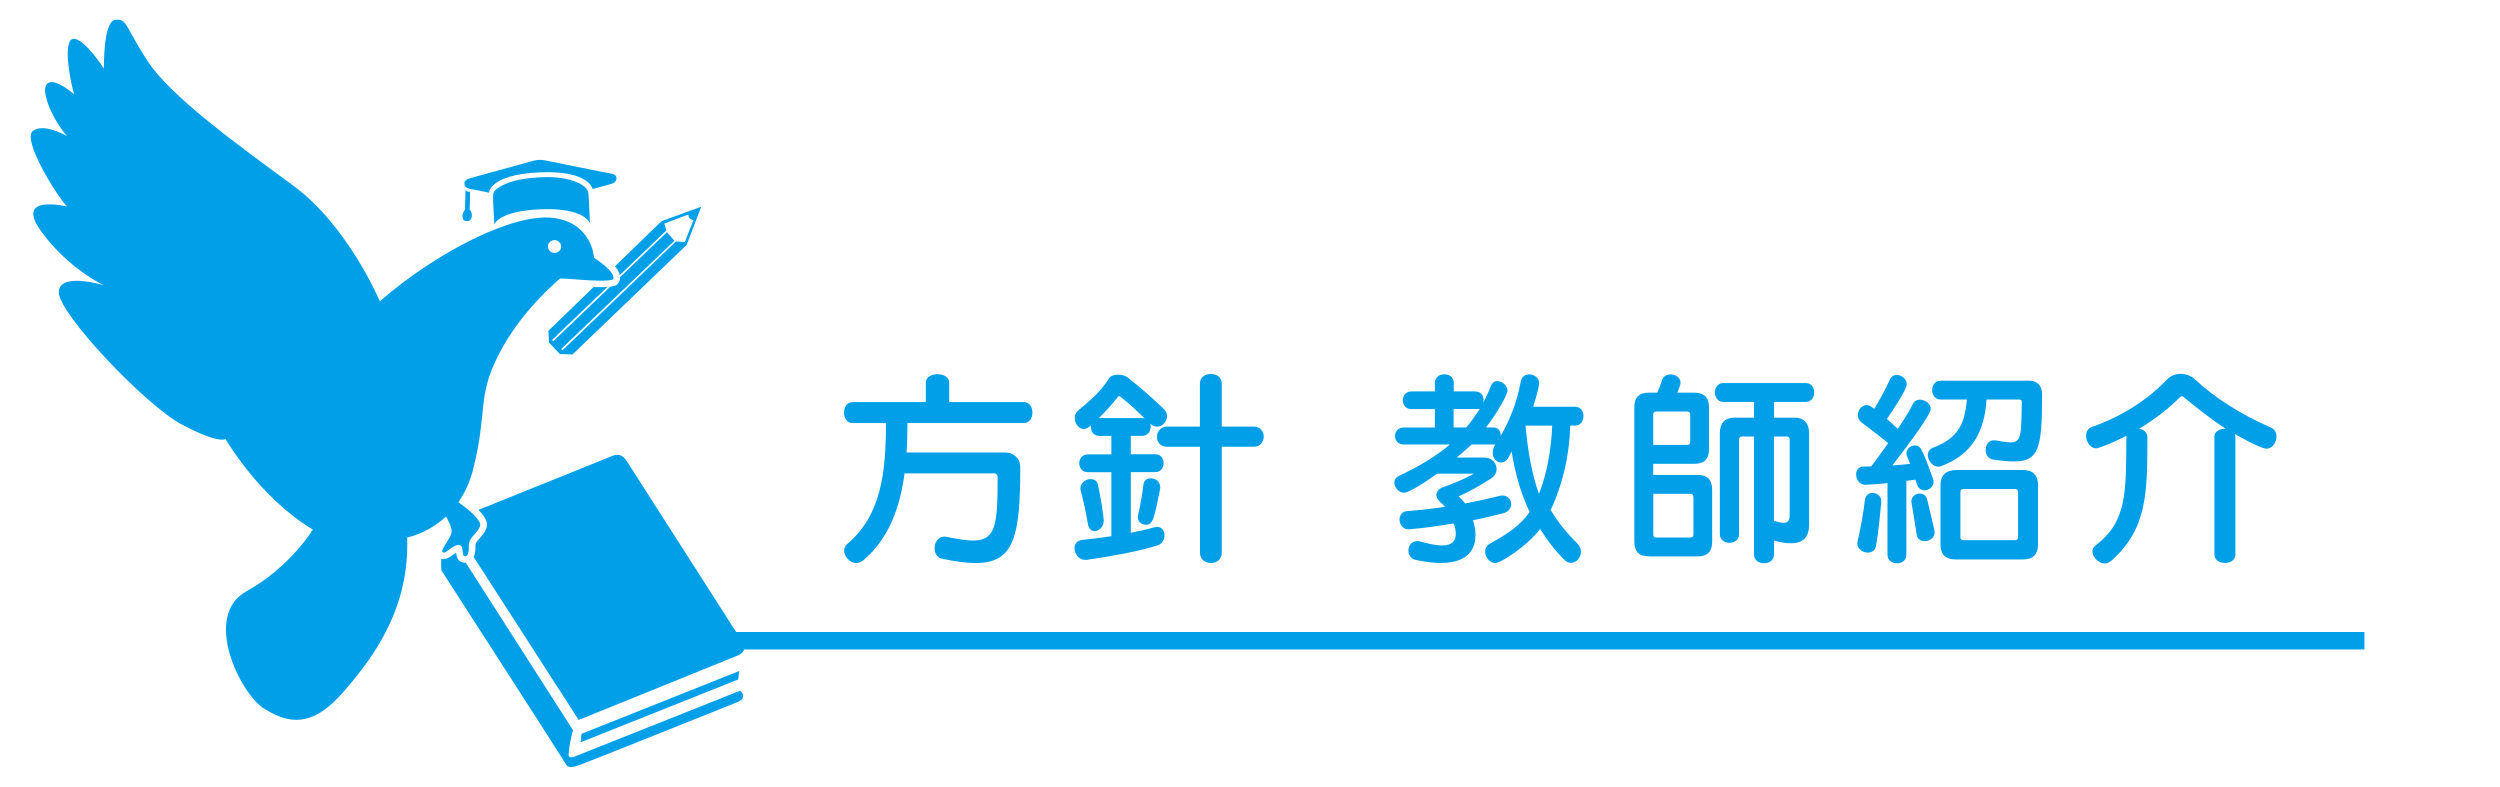 <?xml version="1.0" encoding="utf-8"?>
<!-- Generator: Adobe Illustrator 22.1.0, SVG Export Plug-In . SVG Version: 6.00 Build 0)  -->
<svg version="1.1" id="all" xmlns="http://www.w3.org/2000/svg" xmlns:xlink="http://www.w3.org/1999/xlink" x="0px" y="0px"
	 viewBox="0 0 286 90" enable-background="new 0 0 286 90" xml:space="preserve">
<g>
	<path fill="#009FE8" d="M103.48,54.16c-0.5,3.82-1.75,7.39-4.66,9.89c-0.29,0.24-0.58,0.36-0.86,0.36c-0.74,0-1.39-0.74-1.39-1.42
		c0-0.29,0.1-0.55,0.34-0.74c3.94-3.34,4.44-8.26,4.44-13.85h-3.82c-0.65,0-0.98-0.6-0.98-1.2s0.34-1.2,0.98-1.2h8.38v-2.21
		c0-0.67,0.67-0.98,1.34-0.98s1.34,0.31,1.34,0.98V46h8.54c0.67,0,0.98,0.6,0.98,1.2s-0.31,1.2-0.98,1.2h-13.32
		c0,1.13-0.02,2.23-0.1,3.36h11.21c1.1,0,1.8,0.72,1.8,1.68c0,7.94-0.7,10.97-5.09,10.97c-1.08,0-2.35-0.17-3.89-0.5
		c-0.55-0.12-0.82-0.65-0.82-1.2c0-0.65,0.38-1.32,1.1-1.32c0.07,0,0.17,0,0.26,0.02c1.27,0.26,2.26,0.43,3.02,0.43
		c2.64,0,2.83-1.82,2.83-7.3c0-0.19-0.17-0.38-0.34-0.38H103.48z"/>
	<path fill="#009FE8" d="M127.14,54.02h-2.69c-0.65,0-0.98-0.5-0.98-1.03c0-0.5,0.34-1.01,0.98-1.01h2.69v-2.11h-1.37
		c-0.67,0-0.98-0.53-0.98-1.03v-0.17c-0.05,0.02-0.1,0.07-0.14,0.12c-0.22,0.19-0.46,0.29-0.67,0.29c-0.58,0-1.03-0.65-1.03-1.27
		c0-0.31,0.12-0.62,0.38-0.84c1.37-1.15,2.59-2.14,3.55-3.7c0.19-0.29,0.6-0.41,1.01-0.41c0.43,0,0.86,0.12,1.1,0.31
		c1.63,1.3,2.76,2.28,4.18,3.65c0.24,0.22,0.34,0.5,0.34,0.77c0,0.62-0.53,1.22-1.15,1.22c-0.24,0-0.5-0.1-0.77-0.34
		c0.05,0.12,0.05,0.24,0.05,0.36c0,0.5-0.31,1.03-0.98,1.03h-1.3v2.11h2.78c0.67,0,0.98,0.5,0.98,1.01c0,0.53-0.31,1.03-0.98,1.03
		h-2.78v6.94c0.94-0.19,1.85-0.38,2.66-0.62c0.12-0.02,0.24-0.05,0.34-0.05c0.58,0,0.86,0.46,0.86,0.96c0,0.48-0.26,0.98-0.79,1.15
		c-2.09,0.67-5.38,1.27-8.14,1.66h-0.17c-0.72,0-1.2-0.72-1.2-1.34c0-0.46,0.26-0.86,0.86-0.94c1.03-0.1,2.18-0.26,3.36-0.43V54.02z
		 M126.26,59.61c0,0.67-0.55,1.15-1.03,1.15c-0.36,0-0.67-0.24-0.77-0.79c-0.17-1.06-0.55-2.86-0.84-3.89
		c-0.02-0.1-0.02-0.17-0.02-0.24c0-0.62,0.62-1.03,1.18-1.03c0.38,0,0.72,0.19,0.82,0.6c0.24,1.13,0.58,3.02,0.67,4.08V59.61z
		 M130.65,47.83c0.12,0,0.22,0.02,0.31,0.05c-0.89-0.86-1.66-1.61-2.81-2.52c-0.02-0.02-0.07-0.05-0.12-0.05
		c-0.05,0-0.07,0.02-0.12,0.07c-0.74,0.94-1.39,1.66-2.21,2.45H130.65z M130.17,59.18c0-0.07,0-0.14,0.02-0.24
		c0.24-0.98,0.53-2.66,0.62-3.5c0.05-0.5,0.43-0.72,0.84-0.72c0.53,0,1.08,0.36,1.08,1.03c0,0.07,0,0.14-0.02,0.22
		c-0.7,3.48-0.82,4.06-1.63,4.06C130.62,60.02,130.17,59.71,130.17,59.18z M137.27,51.11h-3.74c-0.79,0-1.18-0.55-1.18-1.13
		s0.41-1.18,1.18-1.18h3.74v-4.92c0-0.74,0.62-1.1,1.25-1.1s1.25,0.36,1.25,1.1v4.92h3.67c0.74,0,1.13,0.58,1.13,1.13
		c0,0.6-0.38,1.18-1.13,1.18h-3.67v12.15c0,0.77-0.62,1.15-1.22,1.15c-0.65,0-1.27-0.38-1.27-1.15V51.11z"/>
	<path fill="#009FE8" d="M179.63,48.69c-0.07,3.31-0.84,6.72-2.23,9.65c0.77,1.3,1.78,2.59,3.05,3.84c0.29,0.29,0.41,0.62,0.41,0.94
		c0,0.67-0.53,1.27-1.15,1.27c-0.24,0-0.5-0.1-0.74-0.34c-1.18-1.18-1.99-2.3-2.78-3.53c-1.46,1.9-4.44,3.89-5.14,3.89
		c-0.62,0-1.15-0.65-1.15-1.3c0-0.36,0.17-0.72,0.58-0.94c1.9-1.03,3.46-2.06,4.51-3.6c-1.01-2.09-1.68-4.51-2.06-6.91
		c-0.07,0.1-0.34,0.65-0.41,0.77c-0.22,0.34-0.5,0.48-0.79,0.48c-0.5,0-0.96-0.46-0.96-1.1c0-0.29,0.07-0.62,0.29-0.96h-2.71
		c-0.41,0.43-1.27,1.1-1.7,1.49h3.1c0.94,0,1.46,0.65,1.46,1.32c0,0.38-0.19,0.79-0.6,1.06c-1.42,0.91-2.59,1.56-3.74,2.06
		c0.29,0.26,0.53,0.53,0.74,0.82c1.37-0.26,2.69-0.55,4.03-0.89c0.1-0.02,0.19-0.02,0.26-0.02c0.6,0,0.98,0.48,0.98,0.98
		c0,0.46-0.29,0.89-0.94,1.06c-1.22,0.29-2.35,0.58-3.43,0.79c0.19,0.6,0.29,1.18,0.29,1.66c0,1.68-0.89,3.22-3.96,3.22
		c-0.79,0-1.75-0.1-2.86-0.34c-0.6-0.12-0.86-0.6-0.86-1.08c0-0.55,0.36-1.08,1.03-1.08c0.12,0,0.26,0.02,0.41,0.07
		c1.03,0.29,1.82,0.43,2.4,0.43c1.18,0,1.58-0.53,1.58-1.32c0-0.38-0.07-0.79-0.24-1.2c-1.63,0.26-3.22,0.53-5.11,0.67h-0.1
		c-0.62,0-0.98-0.58-0.98-1.1c0-0.48,0.26-0.94,0.86-0.98c1.63-0.12,3.02-0.29,4.34-0.48c-0.14-0.17-0.29-0.34-0.46-0.48
		c-0.36-0.29-0.53-0.6-0.53-0.89c0-0.41,0.34-0.74,0.77-0.89c1.1-0.38,2.28-0.86,3.53-1.54h-4.22c-1.97,1.42-3.36,2.18-3.79,2.18
		c-0.58,0-1.1-0.6-1.1-1.15c0-0.31,0.17-0.62,0.55-0.79c1.75-0.82,3.94-1.99,5.81-3.58h-5.3c-0.65,0-0.98-0.48-0.98-0.98
		c0-0.48,0.34-0.96,0.98-0.96h3.58v-2.11h-2.69c-0.65,0-0.98-0.5-0.98-1.01c0-0.5,0.34-1.01,0.98-1.01h2.69v-0.98
		c0-0.67,0.55-0.98,1.08-0.98c0.55,0,1.08,0.31,1.08,0.98v0.98h2.45c0.48,0,0.96,0.31,0.96,0.91c0,0.14-0.02,0.29-0.07,0.43
		c0.24-0.43,0.74-1.49,0.91-1.97c0.14-0.38,0.41-0.55,0.72-0.55c0.55,0,1.18,0.5,1.18,1.1c0,0.46-1.25,2.66-2.47,4.2h0.86
		c0.65,0,0.84,0.55,0.84,0.94c0.89-1.56,1.82-3.58,2.28-6.19c0.1-0.58,0.55-0.82,0.98-0.82c0.55,0,1.13,0.38,1.13,1.01
		c0,0.07-0.02,0.12-0.02,0.19c-0.12,0.74-0.38,1.61-0.67,2.5h4.78c0.67,0,0.98,0.53,0.98,1.08c0,0.53-0.31,1.08-0.98,1.08H179.63z
		 M166.29,46.79v2.11h1.44c0.55-0.6,1.08-1.42,1.56-2.11H166.29z M174.52,48.69c0.22,2.54,0.7,5.57,1.54,7.8
		c0.91-2.23,1.44-5.35,1.51-7.8H174.52z"/>
	<path fill="#009FE8" d="M188.63,63.64c-1.13,0-1.66-0.53-1.66-1.66V46.6c0-1.13,0.53-1.68,1.66-1.68h0.96
		c0.19-0.43,0.41-0.98,0.55-1.44c0.14-0.46,0.55-0.65,0.98-0.65c0.55,0,1.13,0.34,1.13,0.94c0,0.31-0.29,0.98-0.36,1.15h1.94
		c1.13,0,1.68,0.55,1.68,1.68v4.8c0,1.13-0.55,1.66-1.68,1.66h-4.7v1.27h5.06c1.13,0,1.68,0.55,1.68,1.68v5.98
		c0,1.13-0.55,1.66-1.68,1.66H188.63z M193.36,47.44c0-0.24-0.12-0.36-0.36-0.36h-3.53c-0.24,0-0.34,0.12-0.34,0.36v3.46H193
		c0.24,0,0.36-0.1,0.36-0.34V47.44z M193.72,56.85c0-0.24-0.12-0.36-0.36-0.36h-4.22v4.66c0,0.24,0.1,0.34,0.34,0.34h3.89
		c0.24,0,0.36-0.1,0.36-0.34V56.85z M202.94,63.45c0,0.67-0.58,0.98-1.13,0.98c-0.58,0-1.15-0.31-1.15-0.98V49.94h-1.37
		c-0.22,0-0.34,0.12-0.34,0.36v10.82c0,0.65-0.55,0.98-1.1,0.98c-0.55,0-1.1-0.34-1.1-0.98V49.53c0-1.1,0.55-1.75,1.68-1.75h2.23
		v-1.8h-3.5c-0.65,0-0.98-0.55-0.98-1.08c0-0.55,0.34-1.08,0.98-1.08h9.41c0.67,0,0.98,0.53,0.98,1.08c0,0.53-0.31,1.08-0.98,1.08
		h-3.62v1.8h2.33c1.13,0,1.68,0.65,1.68,1.75v10.51c0,1.42-0.7,2.11-2.09,2.11c-0.53,0-1.18-0.1-1.92-0.31V63.45z M204.74,50.3
		c0-0.24-0.1-0.36-0.34-0.36h-1.46v9.65c0.48,0.14,0.84,0.22,1.1,0.22c0.62,0,0.7-0.38,0.7-1.03V50.3z"/>
	<path fill="#009FE8" d="M215.92,55.27c-0.96,0.1-1.87,0.17-2.5,0.19h-0.05c-0.65,0-1.03-0.62-1.03-1.18c0-0.48,0.26-0.91,0.89-0.91
		c0.26,0,0.53,0,0.84-0.02c0.65-0.86,1.32-1.78,1.94-2.66c-0.7-0.58-1.8-1.42-3.07-2.38c-0.29-0.24-0.41-0.53-0.41-0.82
		c0-0.6,0.48-1.15,1.03-1.15c0.26,0,0.41,0.1,0.86,0.43c0.55-0.91,1.25-2.18,1.8-3.38c0.17-0.36,0.46-0.5,0.77-0.5
		c0.55,0,1.15,0.48,1.15,1.08c0,0.58-1.7,3.14-2.28,3.96c0.5,0.43,0.91,0.82,1.25,1.13c0.77-1.15,1.39-2.16,1.73-2.86
		c0.17-0.34,0.48-0.48,0.79-0.48c0.6,0,1.25,0.48,1.25,1.06c0,0.62-2.28,3.74-4.39,6.46c0.67-0.05,1.37-0.1,2.02-0.17
		c-0.1-0.26-0.22-0.53-0.31-0.79c-0.07-0.14-0.1-0.29-0.1-0.41c0-0.53,0.48-0.91,0.94-0.91c0.58,0,0.74,0,2.09,3.79
		c0.05,0.12,0.07,0.24,0.07,0.36c0,0.6-0.53,0.98-1.03,0.98c-0.36,0-0.72-0.19-0.86-0.67c-0.05-0.17-0.12-0.36-0.19-0.55
		c-0.31,0.05-0.67,0.1-1.03,0.14v8.45c0,0.67-0.53,0.98-1.08,0.98c-0.53,0-1.08-0.31-1.08-0.98V55.27z M215.22,57.43
		c-0.12,1.13-0.29,3.29-0.6,5.02c-0.1,0.53-0.5,0.77-0.94,0.77c-0.55,0-1.2-0.41-1.2-1.01c0-0.07,0-0.14,0.02-0.22
		c0.43-1.9,0.74-3.77,0.84-4.78c0.07-0.58,0.46-0.82,0.89-0.82c0.48,0,0.98,0.34,0.98,0.91V57.43z M220.17,61.91
		c-0.43,0-0.84-0.22-0.91-0.77c-0.12-0.82-0.36-2.35-0.58-3.58c0-0.07-0.02-0.12-0.02-0.19c0-0.58,0.5-0.91,0.96-0.91
		c0.38,0,0.72,0.19,0.84,0.65c0.34,1.37,0.7,2.93,0.84,3.58c0.02,0.07,0.02,0.14,0.02,0.22C221.32,61.53,220.74,61.91,220.17,61.91z
		 M233.61,45.57c0,5.71-0.41,7.22-3.19,7.22c-0.67,0-1.46-0.07-2.42-0.22c-0.58-0.07-0.84-0.6-0.84-1.1c0-0.55,0.31-1.1,0.96-1.1
		c0.07,0,0.17,0,0.24,0.02c0.72,0.12,1.25,0.22,1.66,0.22c1.25,0,1.22-0.91,1.27-4.68c0-0.12-0.12-0.22-0.24-0.22h-3.79
		c-0.22,3.36-1.42,6.24-5.23,7.63c-0.1,0.05-0.19,0.05-0.29,0.05c-0.65,0-1.2-0.7-1.2-1.34c0-0.34,0.17-0.67,0.62-0.84
		c3.12-1.18,3.6-3.05,3.86-5.5h-3c-0.65,0-0.98-0.55-0.98-1.08c0-0.55,0.34-1.08,0.98-1.08h10.15c0.96,0,1.44,0.67,1.44,1.49V45.57z
		 M223.72,64c-1.15,0-1.73-0.58-1.73-1.73v-6.77c0-1.15,0.65-1.73,1.8-1.73h7.63c1.15,0,1.73,0.58,1.73,1.73v6.77
		c0,1.15-0.58,1.73-1.73,1.73H223.72z M230.87,56.3c0-0.24-0.12-0.36-0.36-0.36h-5.88c-0.24,0-0.36,0.12-0.36,0.36v5.14
		c0,0.24,0.12,0.36,0.36,0.36h5.88c0.24,0,0.36-0.12,0.36-0.36V56.3z"/>
	<path fill="#009FE8" d="M253.31,50.03c0-0.67,0.6-0.98,1.2-0.98h0.12c-1.82-1.18-3.43-2.47-4.87-3.67
		c-0.02-0.02-0.1-0.05-0.14-0.05c-0.07,0-0.14,0.02-0.17,0.05c-1.32,1.32-2.86,2.54-4.73,3.67c0.5,0.07,0.94,0.41,0.94,0.96
		c0,6.34,0,10.51-4.15,14.16c-0.22,0.19-0.48,0.29-0.72,0.29c-0.72,0-1.42-0.72-1.42-1.39c0-0.24,0.12-0.48,0.36-0.67
		c3.65-2.78,3.48-6.1,3.53-12.55c-1.46,0.77-3.14,1.44-3.46,1.44c-0.67,0-1.15-0.74-1.15-1.44c0-0.43,0.19-0.84,0.67-1.01
		c3.7-1.3,6.55-3.29,8.62-5.45c0.41-0.43,0.96-0.62,1.54-0.62s1.18,0.22,1.61,0.62c2.21,2.04,5.02,3.91,8.69,5.52
		c0.46,0.19,0.65,0.6,0.65,1.03c0,0.67-0.46,1.39-1.15,1.39c-0.67,0-3.43-1.56-3.62-1.68c0.05,0.12,0.07,0.24,0.07,0.38v13.39
		c0,0.67-0.6,0.98-1.2,0.98c-0.6,0-1.2-0.31-1.2-0.98V50.03z"/>
</g>
<rect x="84.01" y="72.3" fill="#009FE8" width="186.48" height="2"/>
<g>
	<path fill="#009FE8" d="M67.96,29.49c0,0-0.21-4.06-4.75-4.57c-4.54-0.51-13.21,3.86-19.76,9.55c0,0-3.59-8.61-9.95-13.27
		c-6.36-4.67-13.93-10.14-16.57-14.15c-2.65-4.01-2.35-4.96-3.75-4.78c-1.4,0.18-1.29,5.58-1.29,5.58S9.62,4.31,8.37,4.45
		C7.12,4.6,8.07,9.52,8.49,10.8c0,0-2.12-1.9-3.03-1.28s0.34,3.83,2.19,6.05c0,0-2.65-1.57-3.9-0.58c-1.25,0.98,2.76,7.47,3.93,8.64
		c0,0-6.09-1.5-2.99,2.81c3.1,4.3,7.19,6.2,7.19,6.2s-5.19-1.61-5.15,0.84c0.04,2.44,9.91,12.91,14.15,15.13
		c4.24,2.23,4.92,1.61,4.92,1.61s3.86,6.71,9.99,10.36c0,0-2.54,4.26-7.61,7.07c-5.07,2.81-0.69,11.78,2.08,13.45
		c2.76,1.68,5.41,2.23,9.05-1.97c3.64-4.19,7.54-9.66,7.27-17.64c0,0,2.3-0.42,4.44-2.4c0.31,0.53,0.71,1.31,0.64,1.79
		c-0.11,0.77-1.33,2.04-1.02,2.3c0.3,0.26,1.06-0.77,1.78-0.84c0.72-0.07,0.38,1.17,0.68,1.28c0.3,0.11,0.57-0.18,0.53-1.17
		c-0.04-0.98,0.95-1.35,1.29-2.26c0.25-0.66-1.48-2.02-2.48-2.74c0.69-1,1.3-2.22,1.68-3.75c1.71-6.74,0.38-8.17,2.96-13.2
		c2.58-5.03,6.78-8.42,6.93-8.6c0.15-0.18,4.97,0.48,6.08,0.08C70.09,31.96,70.82,31.4,67.96,29.49z M63.44,28.93
		c-0.42,0-0.76-0.33-0.76-0.73c0-0.4,0.34-0.73,0.76-0.73c0.42,0,0.76,0.33,0.76,0.73C64.2,28.61,63.86,28.93,63.44,28.93z"/>
	<g>
		<path fill="#009FE8" d="M67.49,25.54c0,0-0.12-2.87-0.18-3.46c-0.09-0.91-2.04-1.93-5.22-1.81c-3.67,0.14-4.81,1.02-5.27,1.35
			c-0.46,0.34-0.43,0.66-0.4,1.5c0.03,0.84,0.12,2.57,0.12,2.57s0.44-1.57,5.42-1.75C66.94,23.76,67.49,25.54,67.49,25.54z"/>
		<path fill="#009FE8" d="M67.8,21.62c0,0,1.88-0.49,2.27-0.63c0.57-0.2,0.69-0.99-0.1-1.12s-6.71-1.34-7.44-1.49
			c-0.73-0.15-1.02-0.13-1.91,0.12c-0.9,0.25-6.37,1.76-6.85,1.89c-0.48,0.13-0.65,0.34-0.64,0.64c0.01,0.3,0.23,0.53,0.78,0.61
			s2.03,0.4,2.03,0.4s0.06-2.06,5.76-2.32C67.4,19.46,67.8,21.62,67.8,21.62z"/>
		<path fill="#009FE8" d="M53.78,21.91c0,0-0.14,0.16-0.53-0.15l-0.05,2.19c0,0-0.31,0.44-0.29,0.78c0.02,0.34,0.11,0.56,0.49,0.57
			c0.37,0.01,0.58-0.24,0.58-0.68s-0.25-0.63-0.25-0.63L53.78,21.91z"/>
	</g>
	<g>
		<polygon fill="#009FE8" points="66.44,84.91 84.45,77.73 84.57,76.76 66.52,83.95 		"/>
		<path fill="#009FE8" d="M70.03,52.16c-0.68,0.29-10.2,4.12-15.3,6.17c1.05,1.05,1.07,1.65,0.9,2.11
			c-0.19,0.52-0.52,0.89-0.79,1.18c-0.33,0.37-0.46,0.54-0.45,0.78c0.02,0.4,0,0.91-0.2,1.32L66.2,82.36c0,0,17.19-6.96,18-7.29
			c0.82-0.33,1.3-0.65,0.5-1.99c-0.81-1.34-0.86-1.36-0.86-1.36S72.1,53.36,71.76,52.84C71.42,52.32,70.96,51.77,70.03,52.16z"/>
		<path fill="#009FE8" d="M65.81,86.52c-0.32,0.12-0.83,0.33-0.76-0.34c0.07-0.67,0.29-2.12,0.52-2.62L53.29,64.38
			c-0.15,0.01-0.3,0-0.45-0.06c-0.54-0.2-0.62-0.73-0.66-1.09c-0.12,0.08-0.25,0.17-0.35,0.24c-0.33,0.24-0.84,0.61-1.35,0.45
			c-0.02,0.42-0.02,0.86,0.01,1.32c0,0,13.94,21.62,14.17,22.06c0.24,0.44,0.47,0.65,1.69,0.2s17.31-6.89,17.97-7.16
			c0.66-0.26,1-0.73,0.36-1.33C84.68,79.01,66.13,86.41,65.81,86.52z"/>
	</g>
	<path fill="#009FE8" d="M75.68,25.3l-5.33,5.17c0.31,0.36,0.49,0.69,0.55,1l5.34-5.11l-0.24-0.79l2.75-1.03
		c-0.06,0.58,0.58,0.64,0.58,0.64l-0.99,2.51l-1.01-0.07L64.36,40.06l-0.17-0.12l12.96-12.4l-0.85-0.98l-5.36,5.14
		c0.02,0.52-0.29,0.8-0.38,0.87l-0.09,0.07l-0.11,0.04c-0.15,0.05-0.35,0.09-0.56,0.12l-6.5,6.23l-0.17-0.12l6.35-6.08
		c-0.44,0.03-0.97,0.03-1.58,0.01l-5.17,5.01l0.08,1.34l1.24,1.31l1.44,0.05l13.06-12.53l1.67-4.37L75.68,25.3z"/>
</g>
</svg>
